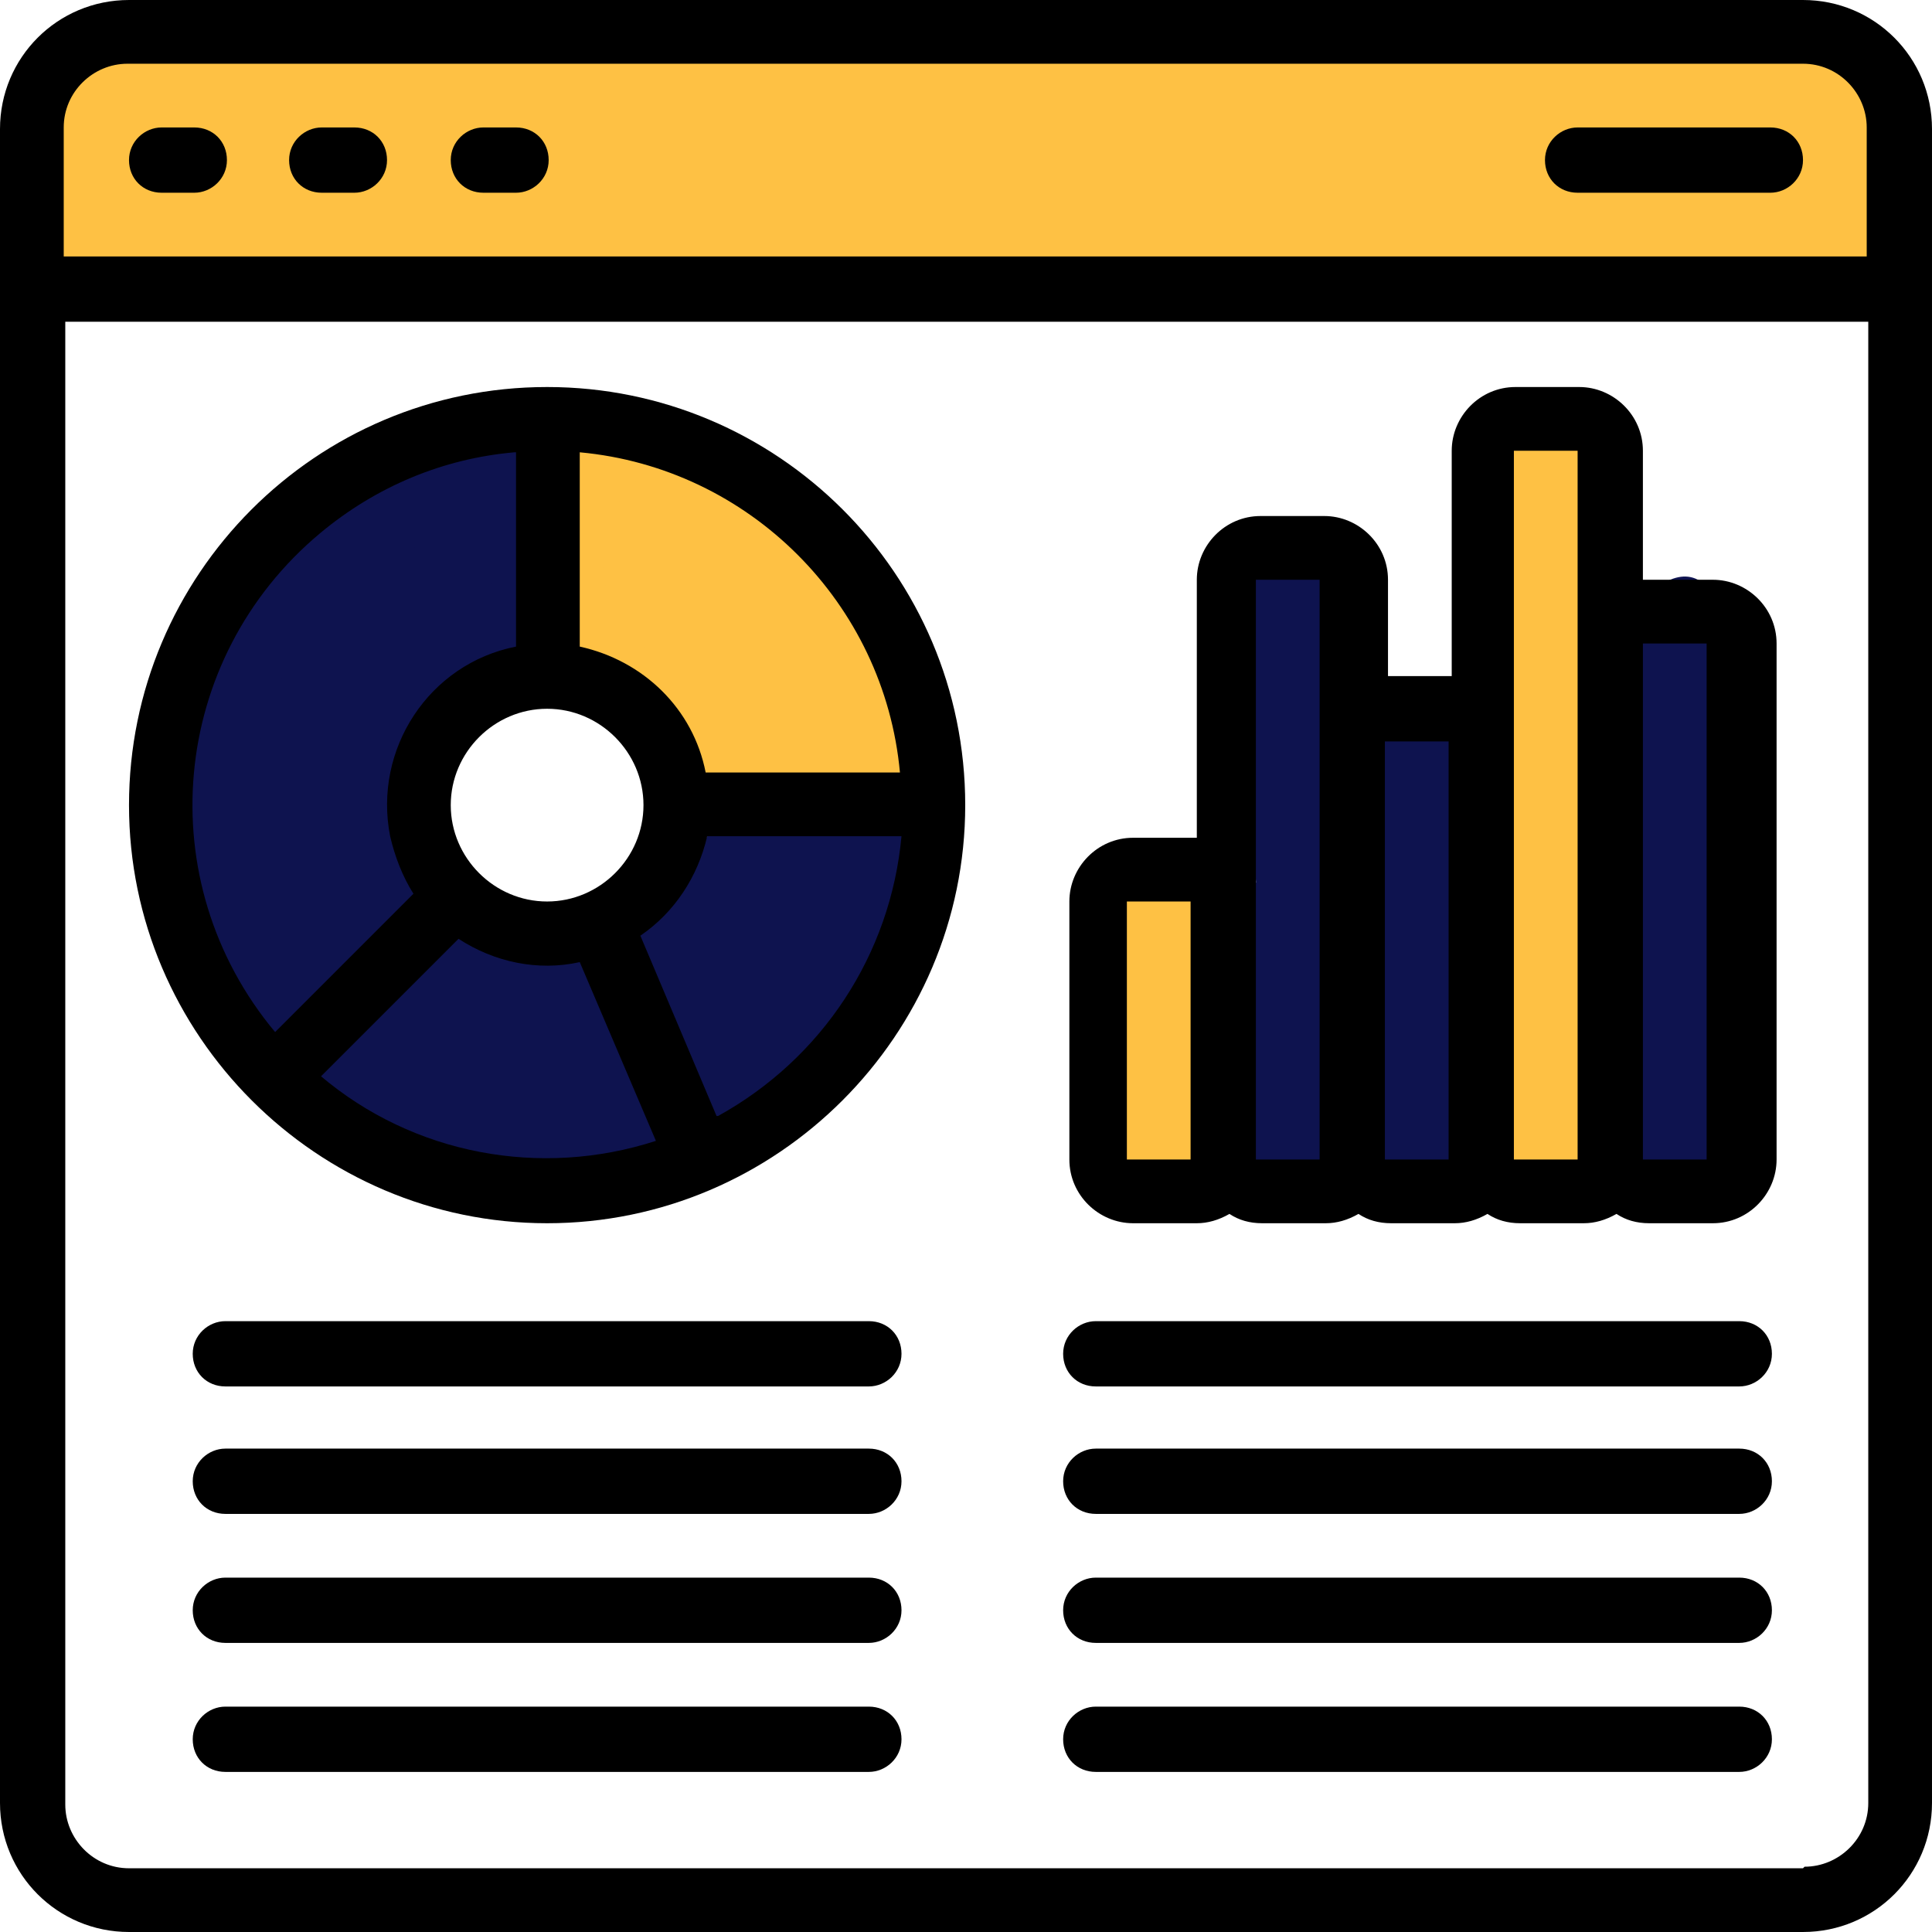 <?xml version="1.0" encoding="UTF-8"?> <svg xmlns="http://www.w3.org/2000/svg" width="124.3" height="124.3" viewBox="0 0 124.3 124.3"><defs><style> .cls-1 { fill: #fec144; } .cls-2 { fill: #0e134f; } </style></defs><g id="Layer_2"><path class="cls-1" d="M40.5,42c9,0,9-14,0-14s-9,14,0,14h0Z"></path><path class="cls-1" d="M43.5,45.9c9,0,9-14,0-14s-9,14,0,14h0Z"></path><path class="cls-1" d="M42.1,42c.5.3,1,.6,1.5.9-.8-.5-.3-.1.2.3s-.4-.8.1.3.5,1.1.8,1.6c1.3,2.5,3.4,4.5,5.8,6l1.7-12.8c1-.2,0,0-.4,0s-1.1,0-1.7,0c-3.7-.3-7.2,3.4-7,7s3.1,6.7,7,7,3.9,0,5.8-.4,4.7-3.3,5-5.8-.9-5.5-3.3-7,1.1.9-.3-.2.2.6,0,0c-.4-1-1-2-1.5-2.9-1.6-2.6-3.9-4.5-6.5-6s-7.8-.9-9.6,2.5-.9,7.7,2.5,9.6h0Z"></path><path class="cls-1" d="M69.6,61.9l-.3,9.5c0,2.7,2.4,5,5,5s4.9-2.3,5-5l.3-9.5c0-2.7-2.4-5-5-5s-4.9,2.3-5,5h0Z"></path><path class="cls-2" d="M27.9,29c-14.1,6.4-21,20.8-14.6,35.5s11.2.8,8.6-5c-4.3-9.9,2.4-17.9,11-21.8s.8-11.3-5-8.6h0Z"></path><path class="cls-2" d="M27.3,59c-.9-3.2-2-7.5-.5-10.7s4.3-4.2,6.7-5.6c5.5-3.3.5-12-5-8.6s-8.7,5.6-10.8,10.4-1.5,11.8,0,17.2,11.5,3.5,9.6-2.7h0Z"></path><path class="cls-2" d="M31.5,37.5c6.4,0,6.4-10,0-10s-6.4,10,0,10h0Z"></path><path class="cls-2" d="M46.9,66.2c3.7-1.6,5.8-4.6,7.2-8.2l-1.3,2.2.3-.3-2.2,1.3c.9-.2,2.2,0,3.2,0l-4.8-6.3c-1.3,3.8-3.3,7.3-6,10.4-4.3,4.8,2.8,11.9,7.1,7.1s6.7-9.3,8.6-14.8-1.7-6.4-4.8-6.3-6.7-.4-8.7,2.5-1.3,3-3.5,4-3,4.7-1.8,6.8,4.3,2.8,6.8,1.8h0Z"></path><path class="cls-2" d="M38.1,61.8c-3.3,0-6.1-1-9.3-1.6s-6.1,2.2-8.7,4.4-1.5,6.2,1,7.9c6.2,4,13.3,5.2,20.5,4.1,2.7-.4,4.2-3.8,3.5-6.2s-3.5-3.9-6.2-3.5c-4.6.7-9-.6-12.8-3.1l1,7.9c.9-.8,1.8-1.7,2.8-2.3l-3.9.5c4.1.7,7.7,1.9,11.9,1.9,6.4,0,6.4-10,0-10h0Z"></path><path class="cls-2" d="M79.1,39.7c1.4,10.9,2.7,22,1.1,33h6.7c-.7-4.2-1.2-8.4-1.5-12.7s-7.3-4.5-7,0,.9,9.7,1.7,14.6c.6,3.3,6.3,3.4,6.7,0,1.7-11.7.6-23.2-.9-34.9s-7.6-4.5-7,0h0Z"></path><path class="cls-2" d="M93.9,73.2c-.5-8.1-.7-16.1-.7-24.2l-6.5,1.8c.7,1.5,1,2.9,1.2,4.5.6,4.4,7.4,2.6,6.7-1.9s-1-4.2-2-6.2c-1.5-3.3-6.5-1.5-6.5,1.8,0,8.1.2,16.1.7,24.2s7.3,4.5,7,0h0Z"></path><path class="cls-2" d="M91.2,52c4.5,0,4.5-7,0-7s-4.5,7,0,7h0Z"></path><path class="cls-2" d="M104.2,42.8c.2,9.4,1.7,19.9.1,29.2s6,6.3,6.7,1.9c1.7-10.1.3-20.9.1-31.1s-7.1-4.5-7,0h0Z"></path><path class="cls-1" d="M95.8,30.6c.7,8.5.8,16.9.3,25.4s6.7,4.5,7,0c.5-8.5.4-17-.3-25.4s-7.4-4.5-7,0h0Z"></path><path class="cls-1" d="M96,56.5c-.3,5.5,0,10.9.6,16.4s7.5,4.5,7,0-.8-10.9-.6-16.4-6.8-4.5-7,0h0Z"></path></g><g id="Layer_1"><rect class="cls-1" x="3.1" y="3.2" width="118.7" height="14.4"></rect><path d="M116,0H8.3C3.7,0,0,3.7,0,8.3v107.7c0,4.6,3.7,8.3,8.3,8.3h107.7c4.6,0,8.3-3.7,8.3-8.3V8.3c0-4.6-3.7-8.3-8.3-8.3ZM8.3,4.1h107.7c2.3,0,4.1,1.9,4.1,4.1v8.3H4.1v-8.3c0-2.3,1.9-4.1,4.1-4.1ZM116,120.2H8.3c-2.3,0-4.1-1.9-4.1-4.1V20.7h116v95.3c0,2.3-1.9,4.1-4.1,4.1Z"></path><path d="M35.2,24.9c-14.9,0-26.9,12.1-26.9,26.9s12.1,26.9,26.9,26.9,26.9-12.1,26.9-26.9c0-14.9-12.1-26.9-26.9-26.9ZM57.9,49.7h-12.5c-.8-4.1-4-7.2-8.1-8.1v-12.5c10.9,1,19.6,9.7,20.6,20.6ZM35.2,58c-3.4,0-6.2-2.8-6.2-6.2s2.8-6.2,6.2-6.2,6.2,2.8,6.2,6.2-2.8,6.2-6.2,6.2ZM33.2,29.1v12.5c-5.6,1.1-9.2,6.6-8.1,12.2.3,1.3.8,2.6,1.5,3.7l-8.9,8.9c-8.1-9.7-6.8-24,2.9-32.1,3.6-3,7.9-4.8,12.5-5.2ZM20.6,69.3l8.9-8.9c2.3,1.5,5.1,2.1,7.8,1.5l4.9,11.5c-7.4,2.4-15.6.9-21.6-4.2h0ZM46.1,71.8l-4.9-11.6c2.2-1.5,3.7-3.8,4.3-6.4h12.5c-.7,7.6-5.1,14.3-11.8,18h0Z"></path><path d="M109.8,37.3h-4.1v-8.3c0-2.3-1.9-4.1-4.1-4.1h-4.1c-2.3,0-4.1,1.9-4.1,4.1v14.5h-4.1v-6.2c0-2.3-1.9-4.1-4.1-4.1h-4.1c-2.3,0-4.1,1.9-4.1,4.1v16.6h-4.1c-2.3,0-4.1,1.9-4.1,4.1v16.6c0,2.3,1.9,4.1,4.1,4.1h4.1c.7,0,1.4-.2,2.1-.6.6.4,1.3.6,2.1.6h4.1c.7,0,1.4-.2,2.1-.6.6.4,1.3.6,2.1.6h4.1c.7,0,1.4-.2,2.1-.6.6.4,1.3.6,2.1.6h4.1c.7,0,1.4-.2,2.1-.6.6.4,1.3.6,2.1.6h4.1c2.3,0,4.1-1.9,4.1-4.1v-33.2c0-2.3-1.9-4.1-4.1-4.1ZM72.5,74.6v-16.6h4.1v16.6h-4.1ZM80.8,74.6v-37.3h4.1v37.3h-4.1ZM89.1,74.6v-26.9h4.1v26.9h-4.1ZM97.4,74.6V29h4.1v45.6h-4.1ZM105.7,74.6v-33.2h4.1v33.2h-4.1Z"></path><path d="M10.4,12.4h2.1c1.1,0,2.1-.9,2.1-2.1s-.9-2.1-2.1-2.1h-2.1c-1.1,0-2.1.9-2.1,2.1s.9,2.1,2.1,2.1Z"></path><path d="M20.7,12.4h2.1c1.1,0,2.1-.9,2.1-2.1s-.9-2.1-2.1-2.1h-2.1c-1.1,0-2.1.9-2.1,2.1s.9,2.1,2.1,2.1Z"></path><path d="M31.1,12.4h2.1c1.1,0,2.1-.9,2.1-2.1s-.9-2.1-2.1-2.1h-2.1c-1.1,0-2.1.9-2.1,2.1s.9,2.1,2.1,2.1Z"></path><path d="M101.5,12.4h12.4c1.1,0,2.1-.9,2.1-2.1s-.9-2.1-2.1-2.1h-12.4c-1.1,0-2.1.9-2.1,2.1s.9,2.1,2.1,2.1Z"></path><path d="M111.9,85h-41.4c-1.1,0-2.1.9-2.1,2.1s.9,2.1,2.1,2.1h41.4c1.1,0,2.1-.9,2.1-2.1s-.9-2.1-2.1-2.1Z"></path><path d="M111.9,93.2h-41.4c-1.1,0-2.1.9-2.1,2.1s.9,2.1,2.1,2.1h41.4c1.1,0,2.1-.9,2.1-2.1s-.9-2.1-2.1-2.1Z"></path><path d="M111.9,101.5h-41.4c-1.1,0-2.1.9-2.1,2.1s.9,2.1,2.1,2.1h41.4c1.1,0,2.1-.9,2.1-2.1s-.9-2.1-2.1-2.1Z"></path><path d="M111.9,109.8h-41.4c-1.1,0-2.1.9-2.1,2.1s.9,2.1,2.1,2.1h41.4c1.1,0,2.1-.9,2.1-2.1s-.9-2.1-2.1-2.1Z"></path><path d="M55.9,85H14.5c-1.1,0-2.1.9-2.1,2.1s.9,2.1,2.1,2.1h41.4c1.1,0,2.1-.9,2.1-2.1s-.9-2.1-2.1-2.1Z"></path><path d="M55.9,93.2H14.5c-1.1,0-2.1.9-2.1,2.1s.9,2.1,2.1,2.1h41.4c1.1,0,2.1-.9,2.1-2.1s-.9-2.1-2.1-2.1Z"></path><path d="M55.9,101.5H14.5c-1.1,0-2.1.9-2.1,2.1s.9,2.1,2.1,2.1h41.4c1.1,0,2.1-.9,2.1-2.1s-.9-2.1-2.1-2.1Z"></path><path d="M55.9,109.8H14.5c-1.1,0-2.1.9-2.1,2.1s.9,2.1,2.1,2.1h41.4c1.1,0,2.1-.9,2.1-2.1s-.9-2.1-2.1-2.1Z"></path></g></svg> 